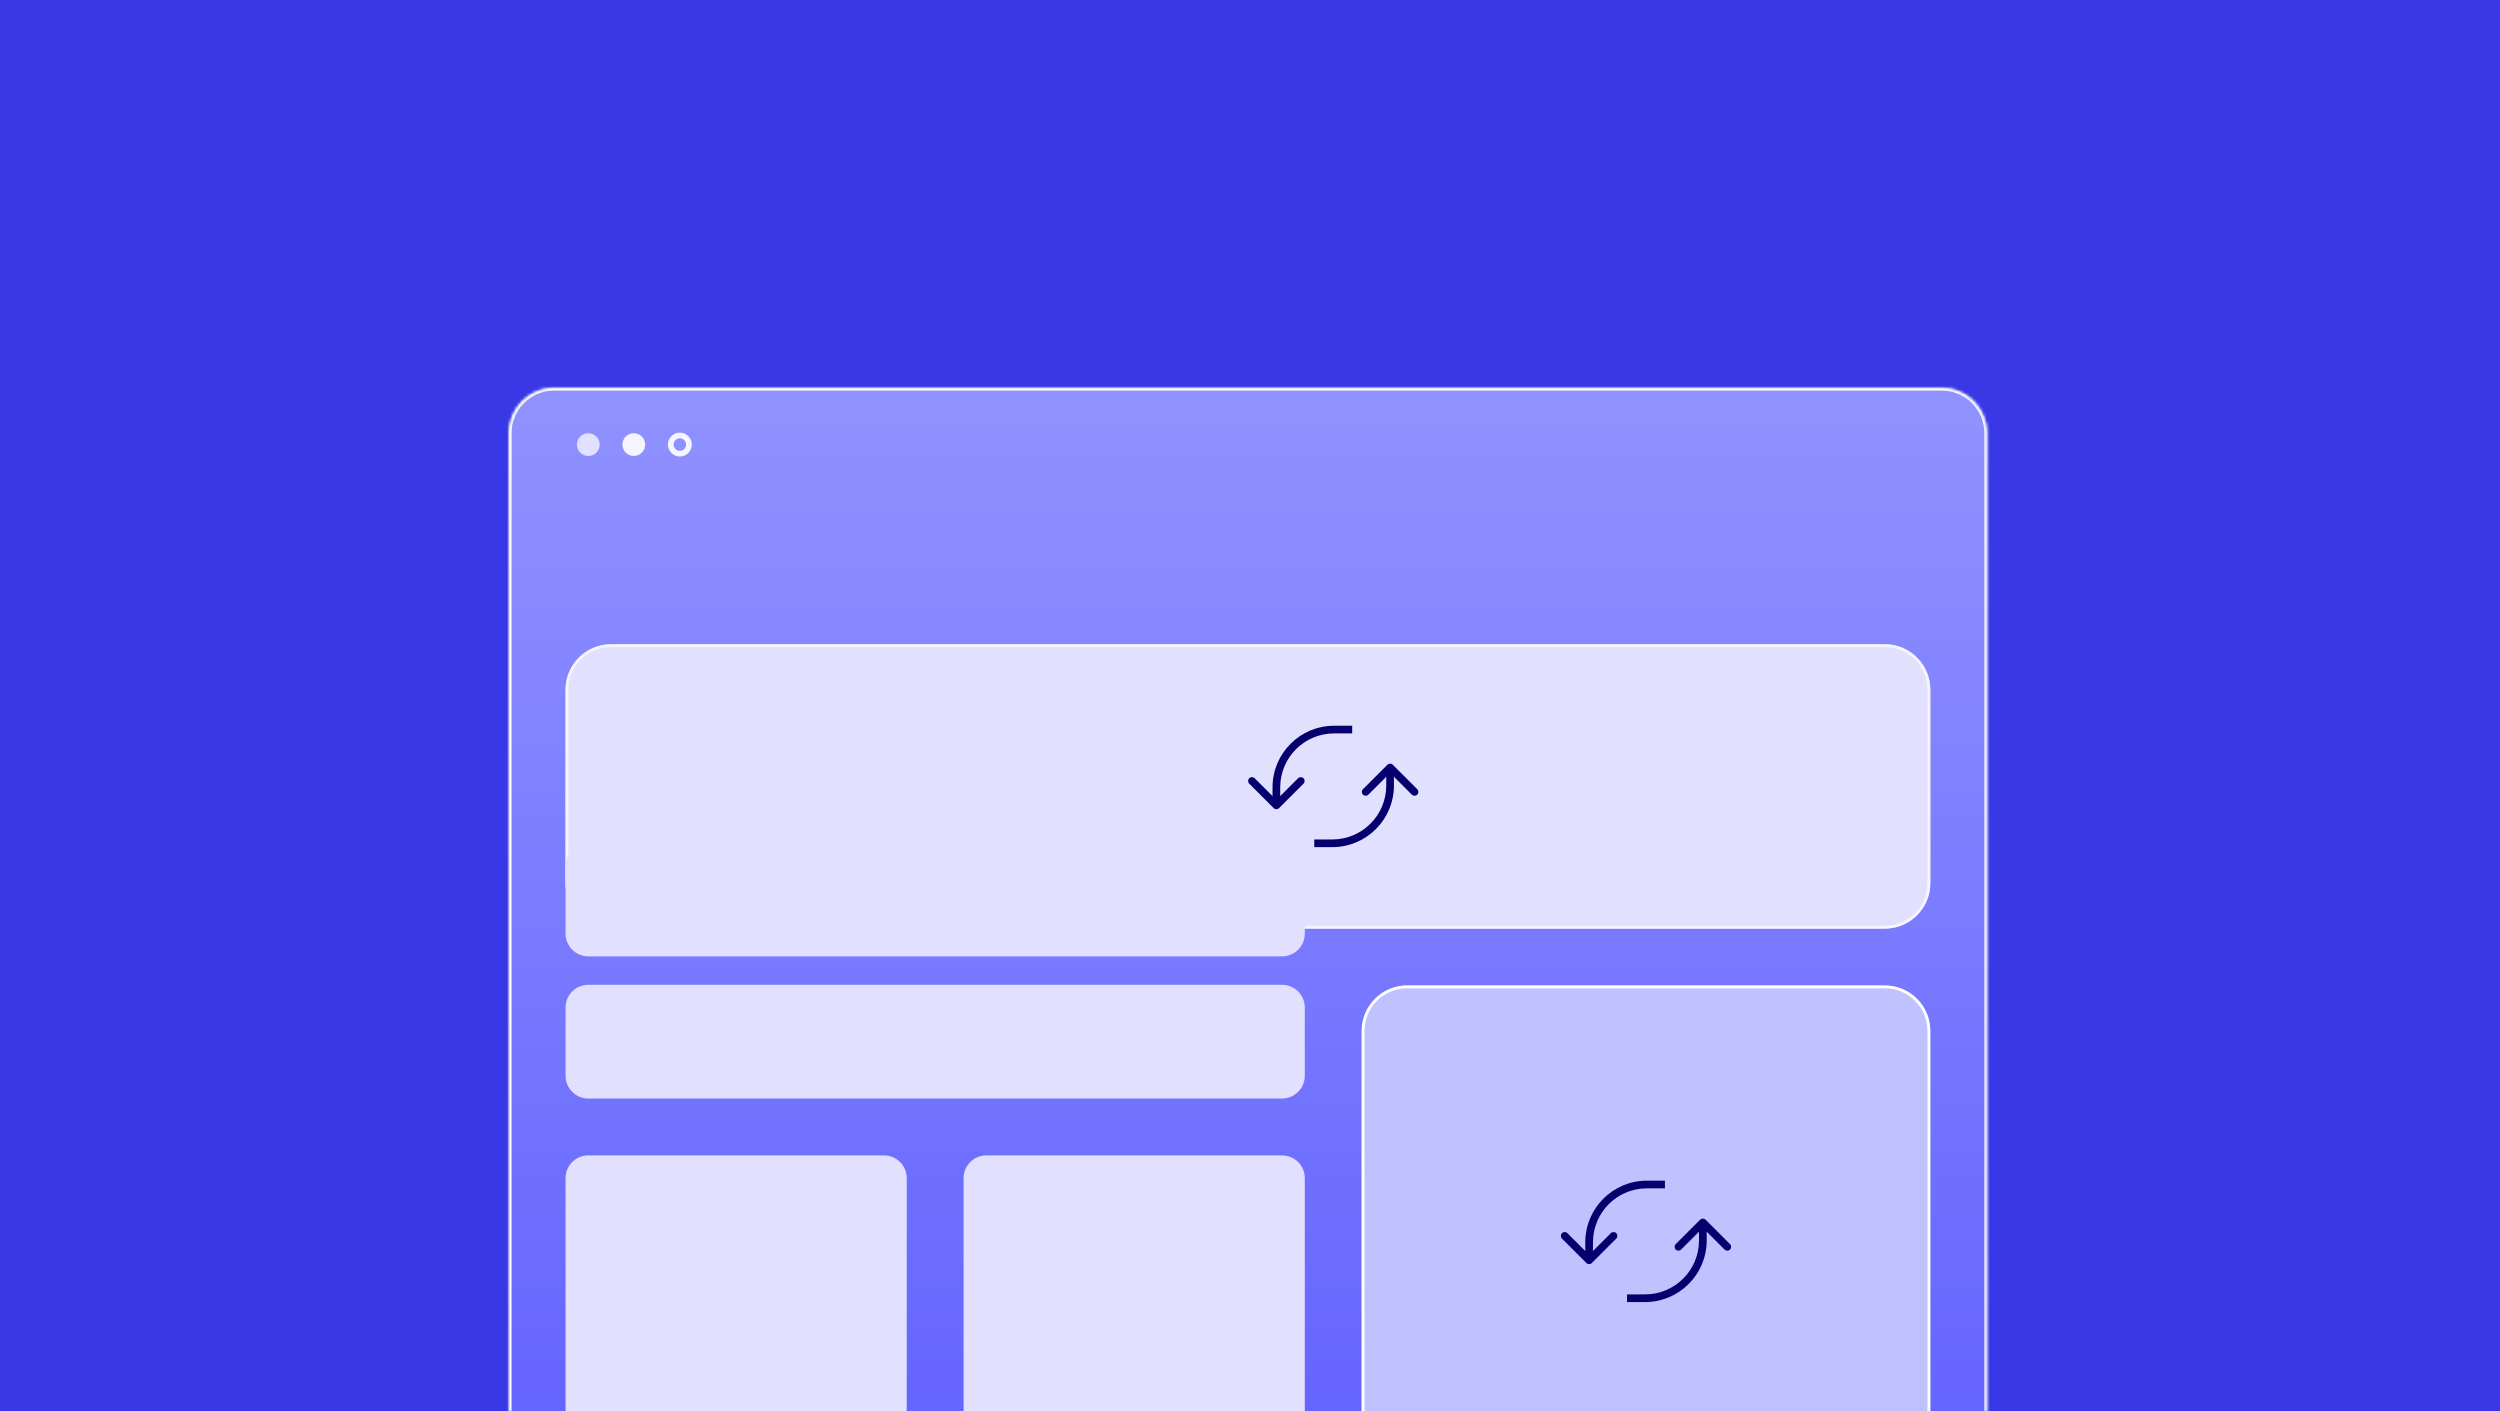 <svg width="806" height="455" viewBox="0 0 806 455" fill="none" xmlns="http://www.w3.org/2000/svg">
<g clip-path="url(#clip0_13354_7365)">
<path d="M0 0H806V455H0V0Z" fill="#3838E7"/>
<g clip-path="url(#clip1_13354_7365)">
<mask id="path-2-inside-1_13354_7365" fill="white">
<path d="M164 139.667C164 131.566 170.566 125 178.667 125H626C634.1 125 640.667 131.566 640.667 139.667V455H164V139.667Z"/>
</mask>
<path d="M164 139.667C164 131.566 170.566 125 178.667 125H626C634.1 125 640.667 131.566 640.667 139.667V455H164V139.667Z" fill="url(#paint0_linear_13354_7365)"/>
<ellipse cx="189.667" cy="143.334" rx="3.667" ry="3.667" fill="#E1E0FF"/>
<ellipse cx="204.333" cy="143.334" rx="3.667" ry="3.667" fill="#F5F5FF"/>
<path d="M222.116 143.333C222.116 144.953 220.803 146.267 219.183 146.267C217.563 146.267 216.25 144.953 216.25 143.333C216.25 141.713 217.563 140.4 219.183 140.4C220.803 140.4 222.116 141.713 222.116 143.333Z" stroke="#F5F5FF" stroke-width="1.833"/>
<g filter="url(#filter0_dddddd_13354_7365)">
<path d="M182.333 176.333C182.333 168.233 188.9 161.667 197 161.667H607.667C615.767 161.667 622.333 168.233 622.333 176.333V238.667C622.333 246.767 615.767 253.333 607.667 253.333H197C188.9 253.333 182.333 246.767 182.333 238.667V176.333Z" fill="#E1E0FF"/>
<path d="M182.792 176.333C182.792 168.486 189.153 162.125 197 162.125H607.667C615.514 162.125 621.875 168.486 621.875 176.333V238.667C621.875 246.514 615.514 252.875 607.667 252.875H197C189.153 252.875 182.792 246.514 182.792 238.667V176.333Z" stroke="#F5F5FF" stroke-width="0.917"/>
<path d="M410.625 214.486C411.108 214.969 411.892 214.969 412.375 214.486L420.25 206.61C420.734 206.127 420.734 205.344 420.25 204.86C419.767 204.377 418.984 204.377 418.5 204.86L411.5 211.861L404.5 204.86C404.016 204.377 403.233 204.377 402.75 204.86C402.266 205.344 402.266 206.127 402.75 206.61L410.625 214.486ZM412.737 213.611V207.794H410.263V213.611H412.737ZM430.128 190.404H435.945V187.929H430.128V190.404ZM412.737 207.794C412.737 198.19 420.523 190.404 430.128 190.404V187.929C419.156 187.929 410.263 196.823 410.263 207.794H412.737Z" fill="#05006D"/>
<path d="M449.042 200.514C448.558 200.031 447.775 200.031 447.292 200.514L439.416 208.39C438.933 208.873 438.933 209.656 439.416 210.14C439.899 210.623 440.683 210.623 441.166 210.14L448.167 203.139L455.167 210.14C455.65 210.623 456.434 210.623 456.917 210.14C457.4 209.656 457.4 208.873 456.917 208.39L449.042 200.514ZM446.929 201.389V207.206H449.404V201.389H446.929ZM429.539 224.596H423.722V227.071H429.539V224.596ZM446.929 207.206C446.929 216.81 439.143 224.596 429.539 224.596V227.071C440.51 227.071 449.404 218.177 449.404 207.206H446.929Z" fill="#05006D"/>
</g>
<g filter="url(#filter1_dddddd_13354_7365)">
<path d="M439 286.333C439 278.233 445.566 271.667 453.667 271.667H607.667C615.767 271.667 622.333 278.233 622.333 286.333V422C622.333 430.1 615.767 436.667 607.667 436.667H453.667C445.566 436.667 439 430.1 439 422V286.333Z" fill="#C0C1FF"/>
<path d="M439.458 286.333C439.458 278.486 445.819 272.125 453.667 272.125H607.667C615.514 272.125 621.875 278.486 621.875 286.333V422C621.875 429.847 615.514 436.208 607.667 436.208H453.667C445.819 436.208 439.458 429.847 439.458 422V286.333Z" stroke="white" stroke-width="0.917"/>
<path d="M511.458 361.153C511.942 361.636 512.725 361.636 513.208 361.153L521.084 353.277C521.567 352.794 521.567 352.011 521.084 351.527C520.6 351.044 519.817 351.044 519.334 351.527L512.333 358.528L505.333 351.527C504.85 351.044 504.066 351.044 503.583 351.527C503.1 352.011 503.1 352.794 503.583 353.277L511.458 361.153ZM513.571 360.278V354.461H511.096V360.278H513.571ZM530.961 337.071H536.778V334.596H530.961V337.071ZM513.571 354.461C513.571 344.857 521.357 337.071 530.961 337.071V334.596C519.99 334.596 511.096 343.49 511.096 354.461H513.571Z" fill="#05006D"/>
<path d="M549.875 347.181C549.392 346.697 548.608 346.697 548.125 347.181L540.25 355.056C539.766 355.539 539.766 356.323 540.25 356.806C540.733 357.289 541.516 357.289 542 356.806L549 349.806L556 356.806C556.484 357.289 557.267 357.289 557.751 356.806C558.234 356.323 558.234 355.539 557.751 355.056L549.875 347.181ZM547.763 348.056V353.872H550.238V348.056H547.763ZM530.372 371.263H524.555V373.737H530.372V371.263ZM547.763 353.872C547.763 363.477 539.977 371.263 530.372 371.263V373.737C541.344 373.737 550.238 364.844 550.238 353.872H547.763Z" fill="#05006D"/>
</g>
<g style="mix-blend-mode:multiply">
<path d="M182.333 279C182.333 274.95 185.617 271.667 189.667 271.667H413.333C417.383 271.667 420.667 274.95 420.667 279V301C420.667 305.05 417.383 308.333 413.333 308.333H189.667C185.617 308.333 182.333 305.05 182.333 301V279Z" fill="#E1E0FF"/>
</g>
<g style="mix-blend-mode:multiply">
<path d="M182.333 324.833C182.333 320.783 185.617 317.5 189.667 317.5H413.333C417.383 317.5 420.667 320.783 420.667 324.833V346.833C420.667 350.883 417.383 354.167 413.333 354.167H189.667C185.617 354.167 182.333 350.883 182.333 346.833V324.833Z" fill="#E1E0FF"/>
</g>
<g style="mix-blend-mode:multiply">
<path d="M182.333 379.833C182.333 375.783 185.617 372.5 189.667 372.5H285C289.05 372.5 292.333 375.783 292.333 379.833V455H182.333V379.833Z" fill="#E1E0FF"/>
</g>
<g style="mix-blend-mode:multiply">
<path d="M310.667 379.833C310.667 375.783 313.95 372.5 318 372.5H413.333C417.383 372.5 420.666 375.783 420.666 379.833V455H310.667V379.833Z" fill="#E1E0FF"/>
</g>
</g>
<path d="M163.083 139.667C163.083 131.06 170.06 124.083 178.667 124.083H626C634.606 124.083 641.583 131.06 641.583 139.667H639.75C639.75 132.073 633.594 125.917 626 125.917H178.667C171.073 125.917 164.917 132.073 164.917 139.667H163.083ZM640.667 455H164H640.667ZM163.083 455V139.667C163.083 131.06 170.06 124.083 178.667 124.083V125.917C171.073 125.917 164.917 132.073 164.917 139.667V455H163.083ZM626 124.083C634.606 124.083 641.583 131.06 641.583 139.667V455H639.75V139.667C639.75 132.073 633.594 125.917 626 125.917V124.083Z" fill="white" mask="url(#path-2-inside-1_13354_7365)"/>
</g>
<defs>
<filter id="filter0_dddddd_13354_7365" x="162.167" y="161.667" width="480.333" height="136.583" filterUnits="userSpaceOnUse" color-interpolation-filters="sRGB">
<feFlood flood-opacity="0" result="BackgroundImageFix"/>
<feColorMatrix in="SourceAlpha" type="matrix" values="0 0 0 0 0 0 0 0 0 0 0 0 0 0 0 0 0 0 127 0" result="hardAlpha"/>
<feOffset dy="0.685"/>
<feGaussianBlur stdDeviation="0.279"/>
<feColorMatrix type="matrix" values="0 0 0 0 0.298 0 0 0 0 0.298 0 0 0 0 0.659 0 0 0 0.02 0"/>
<feBlend mode="normal" in2="BackgroundImageFix" result="effect1_dropShadow_13354_7365"/>
<feColorMatrix in="SourceAlpha" type="matrix" values="0 0 0 0 0 0 0 0 0 0 0 0 0 0 0 0 0 0 127 0" result="hardAlpha"/>
<feOffset dy="1.646"/>
<feGaussianBlur stdDeviation="0.671"/>
<feColorMatrix type="matrix" values="0 0 0 0 0.298 0 0 0 0 0.298 0 0 0 0 0.659 0 0 0 0.028 0"/>
<feBlend mode="normal" in2="effect1_dropShadow_13354_7365" result="effect2_dropShadow_13354_7365"/>
<feColorMatrix in="SourceAlpha" type="matrix" values="0 0 0 0 0 0 0 0 0 0 0 0 0 0 0 0 0 0 127 0" result="hardAlpha"/>
<feOffset dy="3.099"/>
<feGaussianBlur stdDeviation="1.263"/>
<feColorMatrix type="matrix" values="0 0 0 0 0.298 0 0 0 0 0.298 0 0 0 0 0.659 0 0 0 0.035 0"/>
<feBlend mode="normal" in2="effect2_dropShadow_13354_7365" result="effect3_dropShadow_13354_7365"/>
<feColorMatrix in="SourceAlpha" type="matrix" values="0 0 0 0 0 0 0 0 0 0 0 0 0 0 0 0 0 0 127 0" result="hardAlpha"/>
<feOffset dy="5.528"/>
<feGaussianBlur stdDeviation="2.252"/>
<feColorMatrix type="matrix" values="0 0 0 0 0.298 0 0 0 0 0.298 0 0 0 0 0.659 0 0 0 0.042 0"/>
<feBlend mode="normal" in2="effect3_dropShadow_13354_7365" result="effect4_dropShadow_13354_7365"/>
<feColorMatrix in="SourceAlpha" type="matrix" values="0 0 0 0 0 0 0 0 0 0 0 0 0 0 0 0 0 0 127 0" result="hardAlpha"/>
<feOffset dy="10.34"/>
<feGaussianBlur stdDeviation="4.213"/>
<feColorMatrix type="matrix" values="0 0 0 0 0.298 0 0 0 0 0.298 0 0 0 0 0.659 0 0 0 0.05 0"/>
<feBlend mode="normal" in2="effect4_dropShadow_13354_7365" result="effect5_dropShadow_13354_7365"/>
<feColorMatrix in="SourceAlpha" type="matrix" values="0 0 0 0 0 0 0 0 0 0 0 0 0 0 0 0 0 0 127 0" result="hardAlpha"/>
<feOffset dy="24.75"/>
<feGaussianBlur stdDeviation="10.083"/>
<feColorMatrix type="matrix" values="0 0 0 0 0.298 0 0 0 0 0.298 0 0 0 0 0.659 0 0 0 0.07 0"/>
<feBlend mode="normal" in2="effect5_dropShadow_13354_7365" result="effect6_dropShadow_13354_7365"/>
<feBlend mode="normal" in="SourceGraphic" in2="effect6_dropShadow_13354_7365" result="shape"/>
</filter>
<filter id="filter1_dddddd_13354_7365" x="418.833" y="271.667" width="223.667" height="209.917" filterUnits="userSpaceOnUse" color-interpolation-filters="sRGB">
<feFlood flood-opacity="0" result="BackgroundImageFix"/>
<feColorMatrix in="SourceAlpha" type="matrix" values="0 0 0 0 0 0 0 0 0 0 0 0 0 0 0 0 0 0 127 0" result="hardAlpha"/>
<feOffset dy="0.685"/>
<feGaussianBlur stdDeviation="0.279"/>
<feColorMatrix type="matrix" values="0 0 0 0 0.298 0 0 0 0 0.298 0 0 0 0 0.659 0 0 0 0.02 0"/>
<feBlend mode="normal" in2="BackgroundImageFix" result="effect1_dropShadow_13354_7365"/>
<feColorMatrix in="SourceAlpha" type="matrix" values="0 0 0 0 0 0 0 0 0 0 0 0 0 0 0 0 0 0 127 0" result="hardAlpha"/>
<feOffset dy="1.646"/>
<feGaussianBlur stdDeviation="0.671"/>
<feColorMatrix type="matrix" values="0 0 0 0 0.298 0 0 0 0 0.298 0 0 0 0 0.659 0 0 0 0.028 0"/>
<feBlend mode="normal" in2="effect1_dropShadow_13354_7365" result="effect2_dropShadow_13354_7365"/>
<feColorMatrix in="SourceAlpha" type="matrix" values="0 0 0 0 0 0 0 0 0 0 0 0 0 0 0 0 0 0 127 0" result="hardAlpha"/>
<feOffset dy="3.099"/>
<feGaussianBlur stdDeviation="1.263"/>
<feColorMatrix type="matrix" values="0 0 0 0 0.298 0 0 0 0 0.298 0 0 0 0 0.659 0 0 0 0.035 0"/>
<feBlend mode="normal" in2="effect2_dropShadow_13354_7365" result="effect3_dropShadow_13354_7365"/>
<feColorMatrix in="SourceAlpha" type="matrix" values="0 0 0 0 0 0 0 0 0 0 0 0 0 0 0 0 0 0 127 0" result="hardAlpha"/>
<feOffset dy="5.528"/>
<feGaussianBlur stdDeviation="2.252"/>
<feColorMatrix type="matrix" values="0 0 0 0 0.298 0 0 0 0 0.298 0 0 0 0 0.659 0 0 0 0.042 0"/>
<feBlend mode="normal" in2="effect3_dropShadow_13354_7365" result="effect4_dropShadow_13354_7365"/>
<feColorMatrix in="SourceAlpha" type="matrix" values="0 0 0 0 0 0 0 0 0 0 0 0 0 0 0 0 0 0 127 0" result="hardAlpha"/>
<feOffset dy="10.34"/>
<feGaussianBlur stdDeviation="4.213"/>
<feColorMatrix type="matrix" values="0 0 0 0 0.298 0 0 0 0 0.298 0 0 0 0 0.659 0 0 0 0.05 0"/>
<feBlend mode="normal" in2="effect4_dropShadow_13354_7365" result="effect5_dropShadow_13354_7365"/>
<feColorMatrix in="SourceAlpha" type="matrix" values="0 0 0 0 0 0 0 0 0 0 0 0 0 0 0 0 0 0 127 0" result="hardAlpha"/>
<feOffset dy="24.75"/>
<feGaussianBlur stdDeviation="10.083"/>
<feColorMatrix type="matrix" values="0 0 0 0 0.298 0 0 0 0 0.298 0 0 0 0 0.659 0 0 0 0.07 0"/>
<feBlend mode="normal" in2="effect5_dropShadow_13354_7365" result="effect6_dropShadow_13354_7365"/>
<feBlend mode="normal" in="SourceGraphic" in2="effect6_dropShadow_13354_7365" result="shape"/>
</filter>
<linearGradient id="paint0_linear_13354_7365" x1="402.333" y1="4" x2="402.333" y2="462.333" gradientUnits="userSpaceOnUse">
<stop stop-color="#A1A3FF"/>
<stop offset="1" stop-color="#6464FF"/>
</linearGradient>
<clipPath id="clip0_13354_7365">
<rect width="806" height="455" fill="white"/>
</clipPath>
<clipPath id="clip1_13354_7365">
<path d="M164 139.667C164 131.566 170.566 125 178.667 125H626C634.1 125 640.667 131.566 640.667 139.667V455H164V139.667Z" fill="white"/>
</clipPath>
</defs>
</svg>
